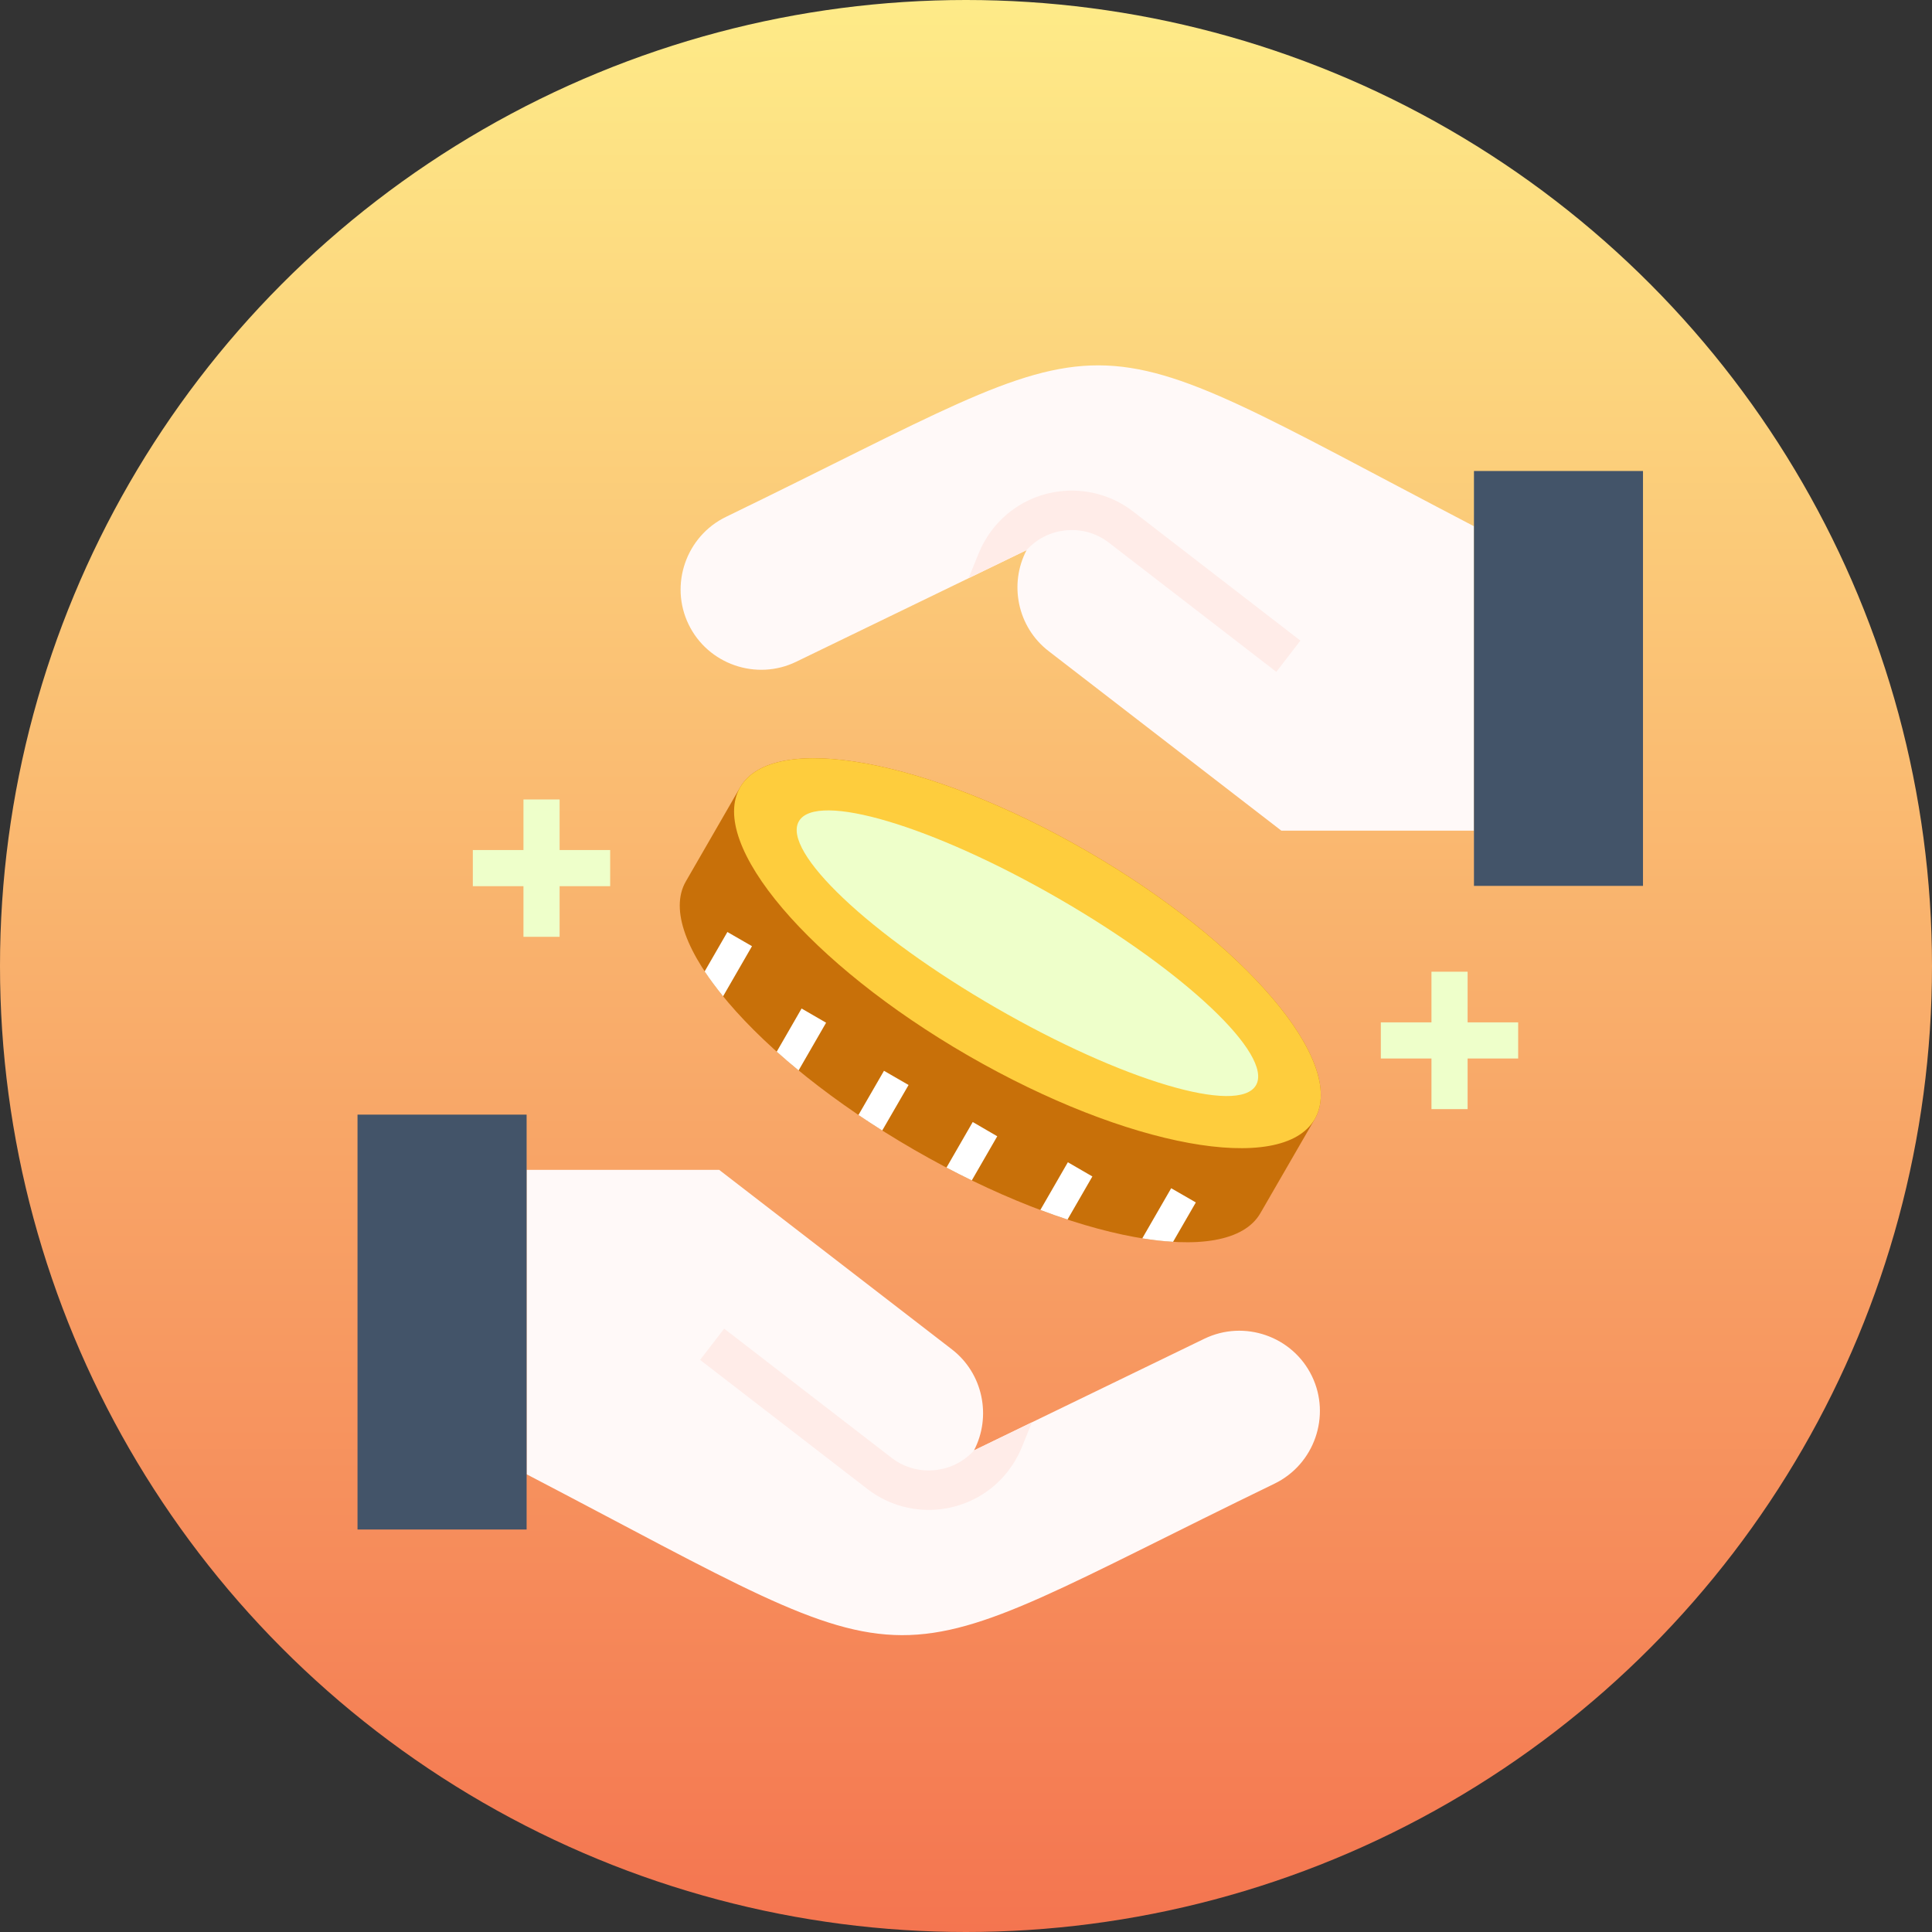 <?xml version="1.0" encoding="UTF-8"?>
<svg xmlns="http://www.w3.org/2000/svg" width="141" height="141" viewBox="0 0 141 141" fill="none">
  <rect x="0" y="0" width="141" height="141" fill="#333333" stroke="none"/>
  <circle cx="70.5" cy="70.5" r="70.5" fill="url(#paint0_linear_3_810)"></circle>
  <g clip-path="url(#clip0_3_810)">
    <path fill-rule="evenodd" clip-rule="evenodd" d="M54.016 57.46C56.397 53.332 67.719 55.41 79.296 62.096C90.879 68.781 98.334 77.545 95.952 81.673C94.628 83.958 93.303 86.249 91.984 88.54C89.603 92.668 78.282 90.591 66.704 83.905C55.126 77.219 47.672 68.456 50.053 64.328C51.372 62.042 52.697 59.751 54.016 57.46Z" fill="#C87009"></path>
    <path fill-rule="evenodd" clip-rule="evenodd" d="M79.296 62.095C90.879 68.781 98.334 77.544 95.952 81.672C93.565 85.8 82.249 83.728 70.666 77.043C59.089 70.357 51.634 61.588 54.016 57.46C56.397 53.332 67.719 55.409 79.296 62.095Z" fill="#FECD3D"></path>
    <path fill-rule="evenodd" clip-rule="evenodd" d="M77.283 65.588C86.495 70.907 92.93 77 91.664 79.2C90.393 81.395 81.897 78.864 72.685 73.55C63.473 68.231 57.033 62.133 58.304 59.938C59.569 57.738 68.071 60.269 77.283 65.588Z" fill="#EEFFCA"></path>
    <path d="M85.475 86.719L83.365 90.377C84.156 90.505 84.903 90.59 85.614 90.628L87.274 87.755L85.475 86.719ZM77.908 89.005C77.261 88.791 76.599 88.561 75.926 88.305L77.934 84.823L79.723 85.859L77.908 89.005ZM70.923 86.147C70.308 85.848 69.694 85.539 69.075 85.213L70.992 81.886L72.781 82.927L70.923 86.147ZM64.386 82.506C63.799 82.132 63.217 81.758 62.651 81.374L64.514 78.148L66.309 79.184L64.386 82.506ZM58.282 78.121C57.727 77.667 57.193 77.208 56.686 76.754L58.501 73.603L60.29 74.639L58.282 78.121ZM52.771 72.712C52.27 72.092 51.815 71.483 51.426 70.896L53.086 68.018L54.881 69.054L52.771 72.712Z" fill="white"></path>
    <path fill-rule="evenodd" clip-rule="evenodd" d="M38.433 85.379H52.488C58.149 89.742 63.809 94.11 69.47 98.478C71.75 100.235 72.375 103.38 71.083 105.853L87.894 97.704C90.804 96.294 94.334 97.517 95.744 100.427C97.154 103.332 95.925 106.867 93.02 108.277C62.939 122.861 68.755 123.411 38.433 107.594V85.379Z" fill="#FFF9F8"></path>
    <path d="M53.994 97.848L52.851 96.967L51.094 99.247L63.318 108.678C64.909 109.906 66.859 110.371 68.717 110.136C70.575 109.895 72.348 108.95 73.576 107.354C73.785 107.081 73.977 106.798 74.142 106.504C74.319 106.195 74.468 105.89 74.586 105.591L75.312 103.802L71.083 105.853C70.351 106.665 69.374 107.15 68.354 107.279C67.227 107.423 66.041 107.145 65.075 106.398L53.994 97.848Z" fill="#FFECE8"></path>
    <path fill-rule="evenodd" clip-rule="evenodd" d="M26.092 81.347H38.433V111.626H26.092V81.347Z" fill="#435469"></path>
    <path fill-rule="evenodd" clip-rule="evenodd" d="M107.572 60.621H93.512C87.851 56.258 82.191 51.89 76.535 47.522C74.249 45.765 73.625 42.62 74.922 40.147L58.106 48.296C55.201 49.706 51.666 48.483 50.256 45.573C48.846 42.668 50.075 39.133 52.98 37.723C83.061 23.139 77.251 22.589 107.572 38.406L107.572 60.621Z" fill="#FFF9F8"></path>
    <path d="M92.006 48.152L93.148 49.033L94.906 46.753L82.687 37.322C81.091 36.094 79.141 35.629 77.288 35.864C75.425 36.105 73.657 37.05 72.423 38.647C72.215 38.919 72.028 39.202 71.857 39.496C71.681 39.805 71.537 40.11 71.414 40.409L70.688 42.198L74.923 40.147C75.649 39.336 76.626 38.85 77.646 38.721C78.778 38.577 79.958 38.855 80.925 39.602L92.006 48.152Z" fill="#FFECE8"></path>
    <path fill-rule="evenodd" clip-rule="evenodd" d="M107.572 34.374H119.908V64.653H107.572V34.374Z" fill="#435469"></path>
    <path d="M40.841 58.346V62.036H44.531V64.675H40.841V68.37H38.203V64.675H34.508V62.036H38.203V58.346H40.841Z" fill="#EEFFCA"></path>
    <path d="M107.108 70.917V74.613H110.798V77.251H107.108V80.946H104.47V77.251H100.774V74.613H104.47V70.917H107.108Z" fill="#EEFFCA"></path>
  </g>
  <defs>
    <linearGradient id="paint0_linear_3_810" x1="70.5" y1="0" x2="70.5" y2="141" gradientUnits="userSpaceOnUse">
      <stop stop-color="#FEEB88"></stop>
      <stop offset="1" stop-color="#F47550"></stop>
    </linearGradient>
    <clipPath id="clip0_3_810">
      <rect width="94" height="94" fill="white" transform="translate(26 26)"></rect>
    </clipPath>
  </defs>
</svg>

